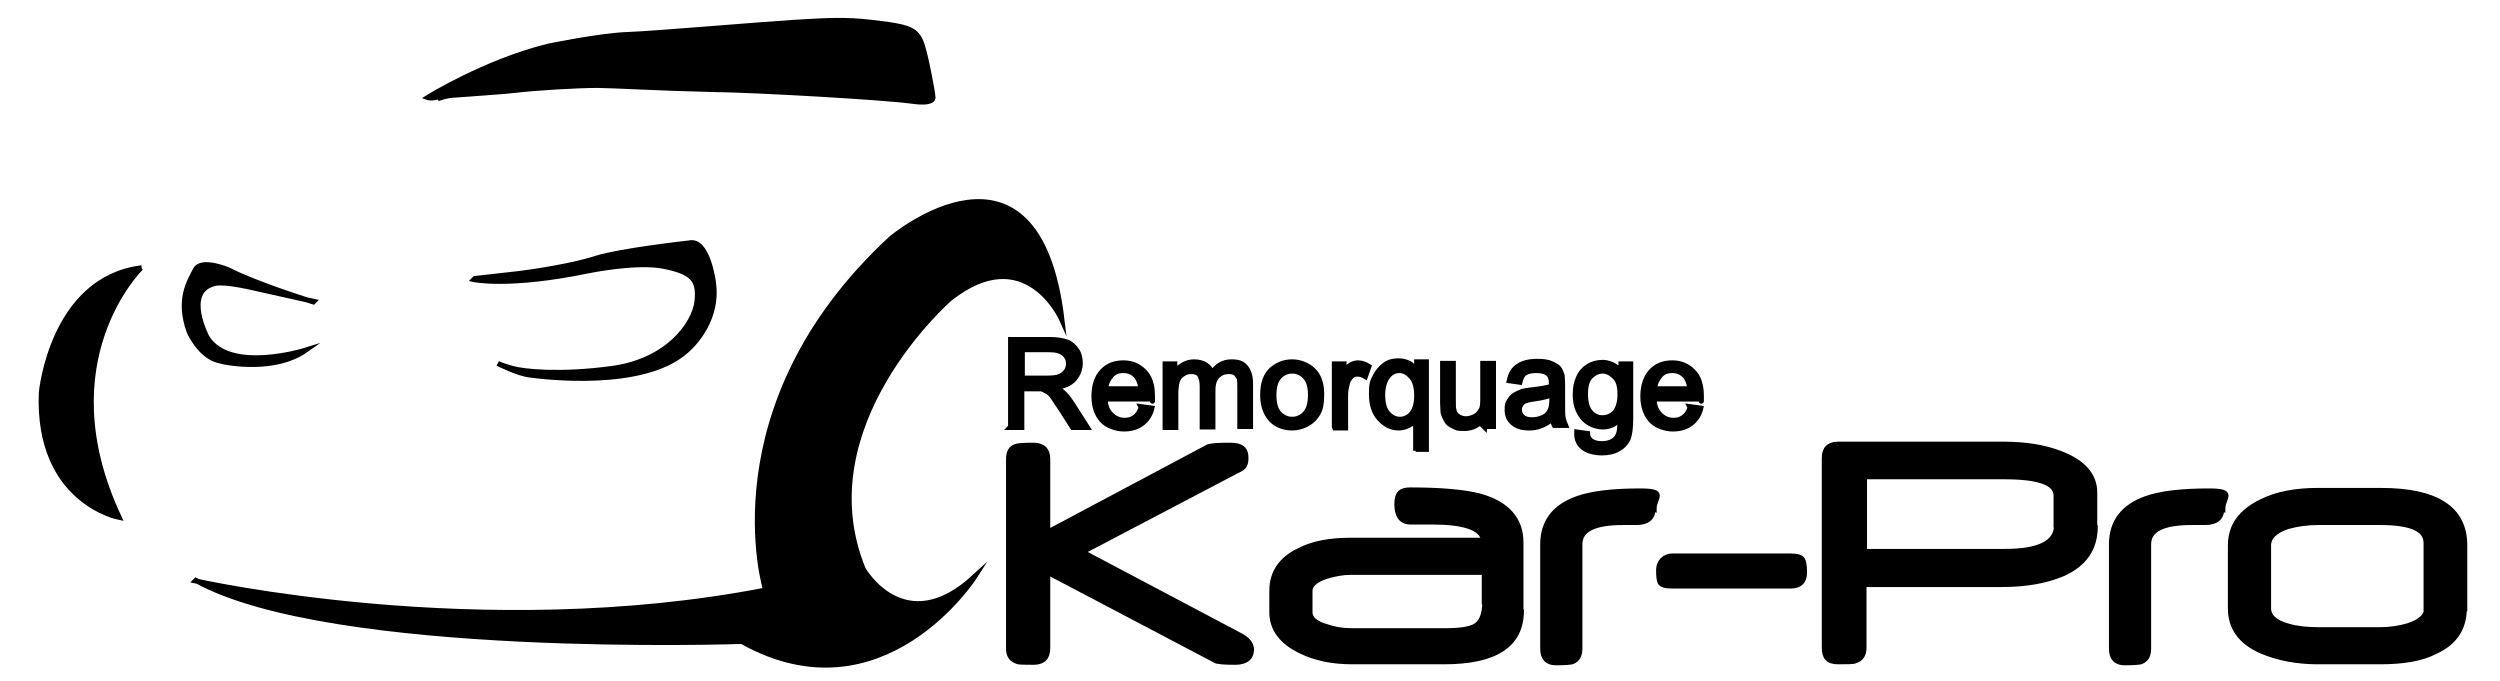 <?xml version="1.0" encoding="UTF-8"?>
<svg width="180" height="49" id="Layer_1" data-name="Layer 1" xmlns="http://www.w3.org/2000/svg" version="1.1" viewBox="0 0 481.2 133.9">
  <g>
    <path d="M240.9,127.7c0,1.7-1.1,2.6-3.2,2.6s-3.7-.1-4-.4l-32.9-17.3v14.9c0,1.9-.9,2.8-2.8,2.8s-3,0-3.3-.2c-1.1-.4-1.6-1.2-1.6-2.5v-37.3c0-1.4.5-2.2,1.6-2.5.4-.1,1.5-.2,3.3-.2s2.8.9,2.8,2.7v14.4l31.6-16.8c.6-.2,2-.3,4.3-.3s3.1.8,3.1,2.5-.6,2-1.9,2.6l-30.3,15.9,31.4,16.6c1.2.7,1.9,1.6,1.9,2.7Z" fill="#000" stroke="#000" stroke-miterlimit="10"/>
    <path d="M294,120.1c0,6.8-5.1,10.1-15.2,10.1h-18.1c-3.9,0-7.3-.7-10.1-2.1-3.8-1.8-5.7-4.4-5.7-7.6v-4.3c0-3.5,1.8-6.2,5.4-7.9,2.7-1.4,6.1-2,10.1-2h26.2c-.4-2.4-3.8-3.6-10.1-3.6s-.6,0-.9,0-.8,0-1.2,0c0,0-.1,0-.4,0h-1.8c-1.8,0-2.7-1.2-2.7-3.5s.9-2.8,2.7-2.8c5.9,0,10.5.4,13.6,1.2,5.4,1.5,8.1,4.6,8.1,9.1v13.2ZM286.7,118.4c0-.3,0-.7,0-1.2s0-1.1,0-1.7,0-1.2,0-1.7,0-.9,0-1.2h-26.3c-1.5,0-3.1.3-4.8.8-2.1.7-3.2,1.7-3.2,2.8v4.3c0,1.2,1.1,2.2,3.3,2.8,1.4.5,3,.8,4.9.8h18.4c2.8,0,4.7-.3,5.7-.8,1.4-.7,2.1-2.3,2.1-4.9Z" fill="#000" stroke="#000" stroke-miterlimit="10"/>
    <path d="M319.9,100c0,1.9-1.1,2.8-3.3,2.8s-.7,0-1.3,0-1,0-1.3,0c-5.7,0-8.5,1.4-8.5,4.3v20.5c0,1.4-.5,2.2-1.5,2.6-.4.1-1.5.2-3.2.2s-2.6-.9-2.6-2.8v-20.5c0-4.4,2.3-7.4,6.8-9,2.8-1,6.9-1.5,12.3-1.5s2.8,1.2,2.8,3.5Z" fill="#000" stroke="#000" stroke-miterlimit="10"/>
    <path d="M349.7,112.6c0,1.8-.9,2.7-2.8,2.7h-23.1c-1.4,0-2.2-.2-2.5-.7-.2-.3-.3-1.2-.3-2.5s.9-2.7,2.8-2.7h23.1c1.3,0,2.1.2,2.4.7.2.3.4,1.1.4,2.5Z" fill="#000" stroke="#000" stroke-miterlimit="10"/>
    <path d="M406.9,103.6c0,4.3-2.1,7.4-6.4,9.3-3.3,1.4-7.3,2.1-12,2.1h-27.1v12.5c0,1.3-.6,2.2-1.7,2.5-.3.2-1.4.2-3.4.2s-2.7-.9-2.7-2.8v-37.3c0-1.8.9-2.7,2.7-2.7h32.5c4.4,0,8.1.6,11.2,1.8,4.5,1.7,6.8,4.3,6.8,7.7v6.6ZM399.2,103.3v-5.8c0-2.5-3.4-3.7-10.2-3.7h-27.5v14.7h27.6c6.8,0,10.2-1.7,10.2-5.2Z" fill="#000" stroke="#000" stroke-miterlimit="10"/>
    <path d="M431.8,100c0,1.9-1.1,2.8-3.3,2.8s-.7,0-1.3,0-1,0-1.3,0c-5.7,0-8.5,1.4-8.5,4.3v20.5c0,1.4-.5,2.2-1.5,2.6-.4.1-1.5.2-3.2.2s-2.6-.9-2.6-2.8v-20.5c0-4.4,2.3-7.4,6.8-9,2.8-1,6.9-1.5,12.3-1.5s2.8,1.2,2.8,3.5Z" fill="#000" stroke="#000" stroke-miterlimit="10"/>
    <path d="M479.5,119.8c0,3.8-1.9,6.7-5.7,8.4-2.7,1.4-6.3,2-10.8,2h-12.3c-4.1,0-7.8-.7-11.1-2.1-4.1-1.8-6.1-4.6-6.1-8.4v-12.4c0-3.8,2-6.6,6.1-8.6,3-1.5,6.7-2.2,11.1-2.2h12.4c11,0,16.5,3.6,16.5,10.8v12.5ZM472,119.8v-13c0-2.7-3-4-9.1-4h-12.1c-2.2,0-4.3.3-6,.8-2.5.8-3.8,2.1-3.8,3.7v12.4c0,1.6,1.3,2.8,3.9,3.5,1.7.5,3.7.7,6,.7h12.1c1.9,0,3.8-.3,5.5-.8,2.4-.8,3.6-1.9,3.6-3.4Z" fill="#000" stroke="#000" stroke-miterlimit="10"/>
  </g>
  <g>
    <path d="M193.5,84v-17.2h7.6c1.5,0,2.7.2,3.5.5s1.4.9,1.9,1.6.7,1.6.7,2.6-.4,2.2-1.2,3.1-2,1.4-3.7,1.6c.6.3,1.1.6,1.4.9.7.6,1.3,1.4,1.9,2.3l3,4.7h-2.9l-2.3-3.6c-.7-1-1.2-1.8-1.6-2.4s-.8-.9-1.2-1.1-.7-.4-1-.5c-.3,0-.7,0-1.3,0h-2.6v7.6h-2.3ZM195.8,74.4h4.9c1,0,1.9-.1,2.4-.3s1-.6,1.3-1,.5-1,.5-1.5c0-.8-.3-1.5-.9-2s-1.5-.8-2.8-.8h-5.4v5.7Z" fill="#000" stroke="#000" stroke-miterlimit="10"/>
    <path d="M219.1,80l2.2.3c-.3,1.3-1,2.3-1.9,3s-2.1,1.1-3.6,1.1-3.3-.6-4.3-1.7-1.6-2.7-1.6-4.7.5-3.7,1.6-4.9,2.5-1.7,4.2-1.7,3,.6,4.1,1.7,1.6,2.7,1.6,4.8,0,.3,0,.6h-9.3c0,1.4.5,2.4,1.2,3.1s1.6,1.1,2.6,1.1,1.4-.2,2-.6,1-1.1,1.3-1.9ZM212.2,76.5h6.9c0-1-.4-1.8-.8-2.4-.7-.8-1.5-1.2-2.6-1.2s-1.8.3-2.4,1-1,1.5-1.1,2.6Z" fill="#000" stroke="#000" stroke-miterlimit="10"/>
    <path d="M223.9,84v-12.4h1.9v1.7c.4-.6.9-1.1,1.6-1.5s1.4-.6,2.2-.6,1.7.2,2.3.6,1,.9,1.2,1.6c1-1.5,2.3-2.2,3.8-2.2s2.2.3,2.8,1,1,1.7,1,3.2v8.5h-2.1v-7.8c0-.8,0-1.5-.2-1.8s-.4-.7-.7-.9-.8-.3-1.3-.3c-.9,0-1.6.3-2.2.9s-.9,1.5-.9,2.8v7.2h-2.1v-8.1c0-.9-.2-1.6-.5-2.1s-.9-.7-1.7-.7-1.1.2-1.6.5-.9.8-1.1,1.4-.3,1.5-.3,2.6v6.5h-2.1Z" fill="#000" stroke="#000" stroke-miterlimit="10"/>
    <path d="M243.1,77.7c0-2.3.6-4,1.9-5.1,1.1-.9,2.4-1.4,3.9-1.4s3.1.6,4.2,1.7,1.6,2.7,1.6,4.6-.2,2.9-.7,3.8-1.2,1.6-2.1,2.1-1.9.8-3,.8c-1.7,0-3.2-.6-4.2-1.7s-1.6-2.7-1.6-4.8ZM245.3,77.7c0,1.6.3,2.8,1,3.6s1.6,1.2,2.6,1.2,1.9-.4,2.6-1.2,1-2,1-3.6-.3-2.7-1-3.5-1.6-1.2-2.6-1.2-1.9.4-2.6,1.2-1,2-1,3.6Z" fill="#000" stroke="#000" stroke-miterlimit="10"/>
    <path d="M257.2,84v-12.4h1.9v1.9c.5-.9.9-1.5,1.3-1.7s.9-.4,1.4-.4c.7,0,1.4.2,2.2.7l-.7,2c-.5-.3-1-.5-1.5-.5s-.9.1-1.2.4-.6.7-.8,1.2c-.2.8-.4,1.6-.4,2.5v6.5h-2.1Z" fill="#000" stroke="#000" stroke-miterlimit="10"/>
    <path d="M273.2,88.7v-6.1c-.3.5-.8.8-1.4,1.1s-1.2.5-1.9.5c-1.5,0-2.7-.6-3.8-1.8s-1.6-2.8-1.6-4.9.2-2.4.7-3.4,1.1-1.7,1.9-2.3,1.7-.8,2.7-.8c1.5,0,2.8.6,3.6,1.9v-1.7h1.9v17.2h-2.1ZM266.7,77.7c0,1.6.3,2.8,1,3.6s1.5,1.2,2.4,1.2,1.7-.4,2.3-1.1,1-1.9,1-3.5-.3-2.9-1-3.7-1.5-1.3-2.4-1.3-1.7.4-2.3,1.2-1,2-1,3.6Z" fill="#000" stroke="#000" stroke-miterlimit="10"/>
    <path d="M286.7,84v-1.8c-1,1.4-2.3,2.1-3.9,2.1s-1.4-.1-2.1-.4-1.1-.6-1.4-1.1-.5-.9-.7-1.6c0-.4-.1-1.1-.1-2v-7.7h2.1v6.9c0,1.1,0,1.8.1,2.2.1.6.4,1,.8,1.3s1,.5,1.6.5,1.2-.2,1.8-.5.9-.8,1.2-1.3.3-1.4.3-2.4v-6.7h2.1v12.4h-1.9Z" fill="#000" stroke="#000" stroke-miterlimit="10"/>
    <path d="M300.1,82.4c-.8.7-1.5,1.1-2.3,1.4s-1.5.4-2.3.4c-1.4,0-2.4-.3-3.2-1s-1.1-1.5-1.1-2.6.1-1.2.4-1.7.6-.9,1.1-1.2,1-.5,1.5-.7c.4-.1,1-.2,1.9-.3,1.7-.2,3-.4,3.8-.7,0-.3,0-.5,0-.6,0-.9-.2-1.5-.6-1.8-.5-.5-1.3-.7-2.4-.7s-1.7.2-2.2.5-.8,1-1,1.8l-2.1-.3c.2-.9.5-1.6.9-2.1s1.1-1,1.9-1.3,1.8-.4,2.8-.4,1.9.1,2.6.4,1.2.6,1.5.9.5.9.7,1.4c0,.4.1,1,.1,1.9v2.8c0,2,0,3.2.1,3.7s.3,1,.5,1.5h-2.2c-.2-.4-.4-.9-.4-1.5ZM299.9,77.7c-.8.3-1.9.6-3.4.8-.9.1-1.5.3-1.8.4s-.6.4-.8.7-.3.6-.3,1c0,.6.2,1,.6,1.4s1,.6,1.9.6,1.5-.2,2.2-.5,1.1-.8,1.4-1.5c.2-.5.3-1.2.3-2.1v-.8Z" fill="#000" stroke="#000" stroke-miterlimit="10"/>
    <path d="M304.9,85l2.1.3c0,.6.3,1.1.7,1.4.5.4,1.2.6,2.1.6s1.7-.2,2.3-.6.9-.9,1.1-1.6c.1-.4.2-1.3.2-2.7-.9,1.1-2.1,1.6-3.4,1.6s-3-.6-4-1.9-1.4-2.7-1.4-4.4.2-2.3.6-3.3,1.1-1.8,1.9-2.3,1.8-.8,2.9-.8,2.7.6,3.6,1.8v-1.5h1.9v10.8c0,1.9-.2,3.3-.6,4.1s-1,1.4-1.9,1.9-1.9.7-3.2.7-2.7-.3-3.6-1-1.4-1.7-1.3-3ZM306.6,77.5c0,1.6.3,2.8,1,3.6s1.5,1.1,2.4,1.1,1.8-.4,2.4-1.1,1-1.9,1-3.5-.3-2.7-1-3.4-1.5-1.2-2.4-1.2-1.7.4-2.4,1.1-1,1.9-1,3.4Z" fill="#000" stroke="#000" stroke-miterlimit="10"/>
    <path d="M327.1,80l2.2.3c-.3,1.3-1,2.3-1.9,3s-2.1,1.1-3.6,1.1-3.3-.6-4.3-1.7-1.6-2.7-1.6-4.7.5-3.7,1.6-4.9,2.5-1.7,4.2-1.7,3,.6,4.1,1.7,1.6,2.7,1.6,4.8,0,.3,0,.6h-9.3c0,1.4.5,2.4,1.2,3.1s1.6,1.1,2.6,1.1,1.4-.2,2-.6,1-1.1,1.3-1.9ZM320.2,76.5h6.9c0-1-.4-1.8-.8-2.4-.7-.8-1.5-1.2-2.6-1.2s-1.8.3-2.4,1-1,1.5-1.1,2.6Z" fill="#000" stroke="#000" stroke-miterlimit="10"/>
  </g>
  <g>
    <path d="M33.1,114.3s56.2,12.7,112.2,1.8c0,0-11.1-36.1,24.7-69.2,0,0,28.8-24.2,33.6,16,0,0-7.1-16-22.1-4.1,0,0-28.6,24.9-17,53.2,0,0,8.1,14.2,21.9,1.5,0,0-18.1,28.2-45.8,12.7,0,0-80.7,2.8-107.4-12Z" fill="#000" stroke="#000" stroke-miterlimit="10"/>
    <path d="M22.4,52.7s-18.8,18.3-4.3,49.1c0,0-16.2-3.1-15.3-24.6,0,0,2.1-22.3,19.7-24.5Z" fill="#000" stroke="#000" stroke-miterlimit="10"/>
    <path d="M56.3,59.4s-11.1-3.4-16.7-6.3c0,0-5.4-2.3-6.5,0-1.2,2.3-3.5,5.9-1.2,12.2,0,0,2,4.6,5.6,5.6,2.3.7,11.5,2.1,17.3-2,0,0-14.9,4.7-19.4-2.5,0,0-4.8-9,1.4-10.6,0,0,1.2-.6,7.1.7l12.5,2.8Z" fill="#000" stroke="#000" stroke-miterlimit="10"/>
    <path d="M87.9,55s6.9,1.5,22.4-1.7c0,0,9.6-2,15-.9,5.4,1.1,7,2.5,6.5,6.9-.5,4.4-5.7,11.7-16.7,13.2-10.3,1.4-17.5.6-19.6,0-2.2-.6-2.9-1-2.9-1,0,0,4.1,2.1,6.5,2.3,2.3.3,22,2.8,30.5-4.7,0,0,6.7-5.3,5.4-13.7,0,0-1.1-8.4-4.7-7.6,0,0-13.5,1.5-18.3,3-4.8,1.6-13.4,2.8-15,3-1,.1-8.9,1-8.9,1Z" fill="#000" stroke="#000" stroke-miterlimit="10"/>
    <path d="M81.4,18.9c-1.8.6-2.6.3-2.6.3,0,0,11.2-7,23.7-10.1,0,0,10.1-2.1,15.6-2.3s26.2-2,32.8-2.4c6.7-.4,10-.6,15.2,0,5.2.6,7.5,1,8.7,2.2,1.2,1.1,1.5,3.1,1.8,4.1.3,1,1.6,7.5,1.6,8.3,0,0,.7,1.6-4.2.9-4.9-.7-30.3-2.2-39.4-2.3-9.2-.2-19.9-.8-22.4-.8-3.9,0-12.4.5-16.4,1-2.8.3-7.7.6-11.5.9-.7,0-2,.2-2.9.5Z" fill="#000" stroke="#000" stroke-miterlimit="10"/>
  </g>
</svg>